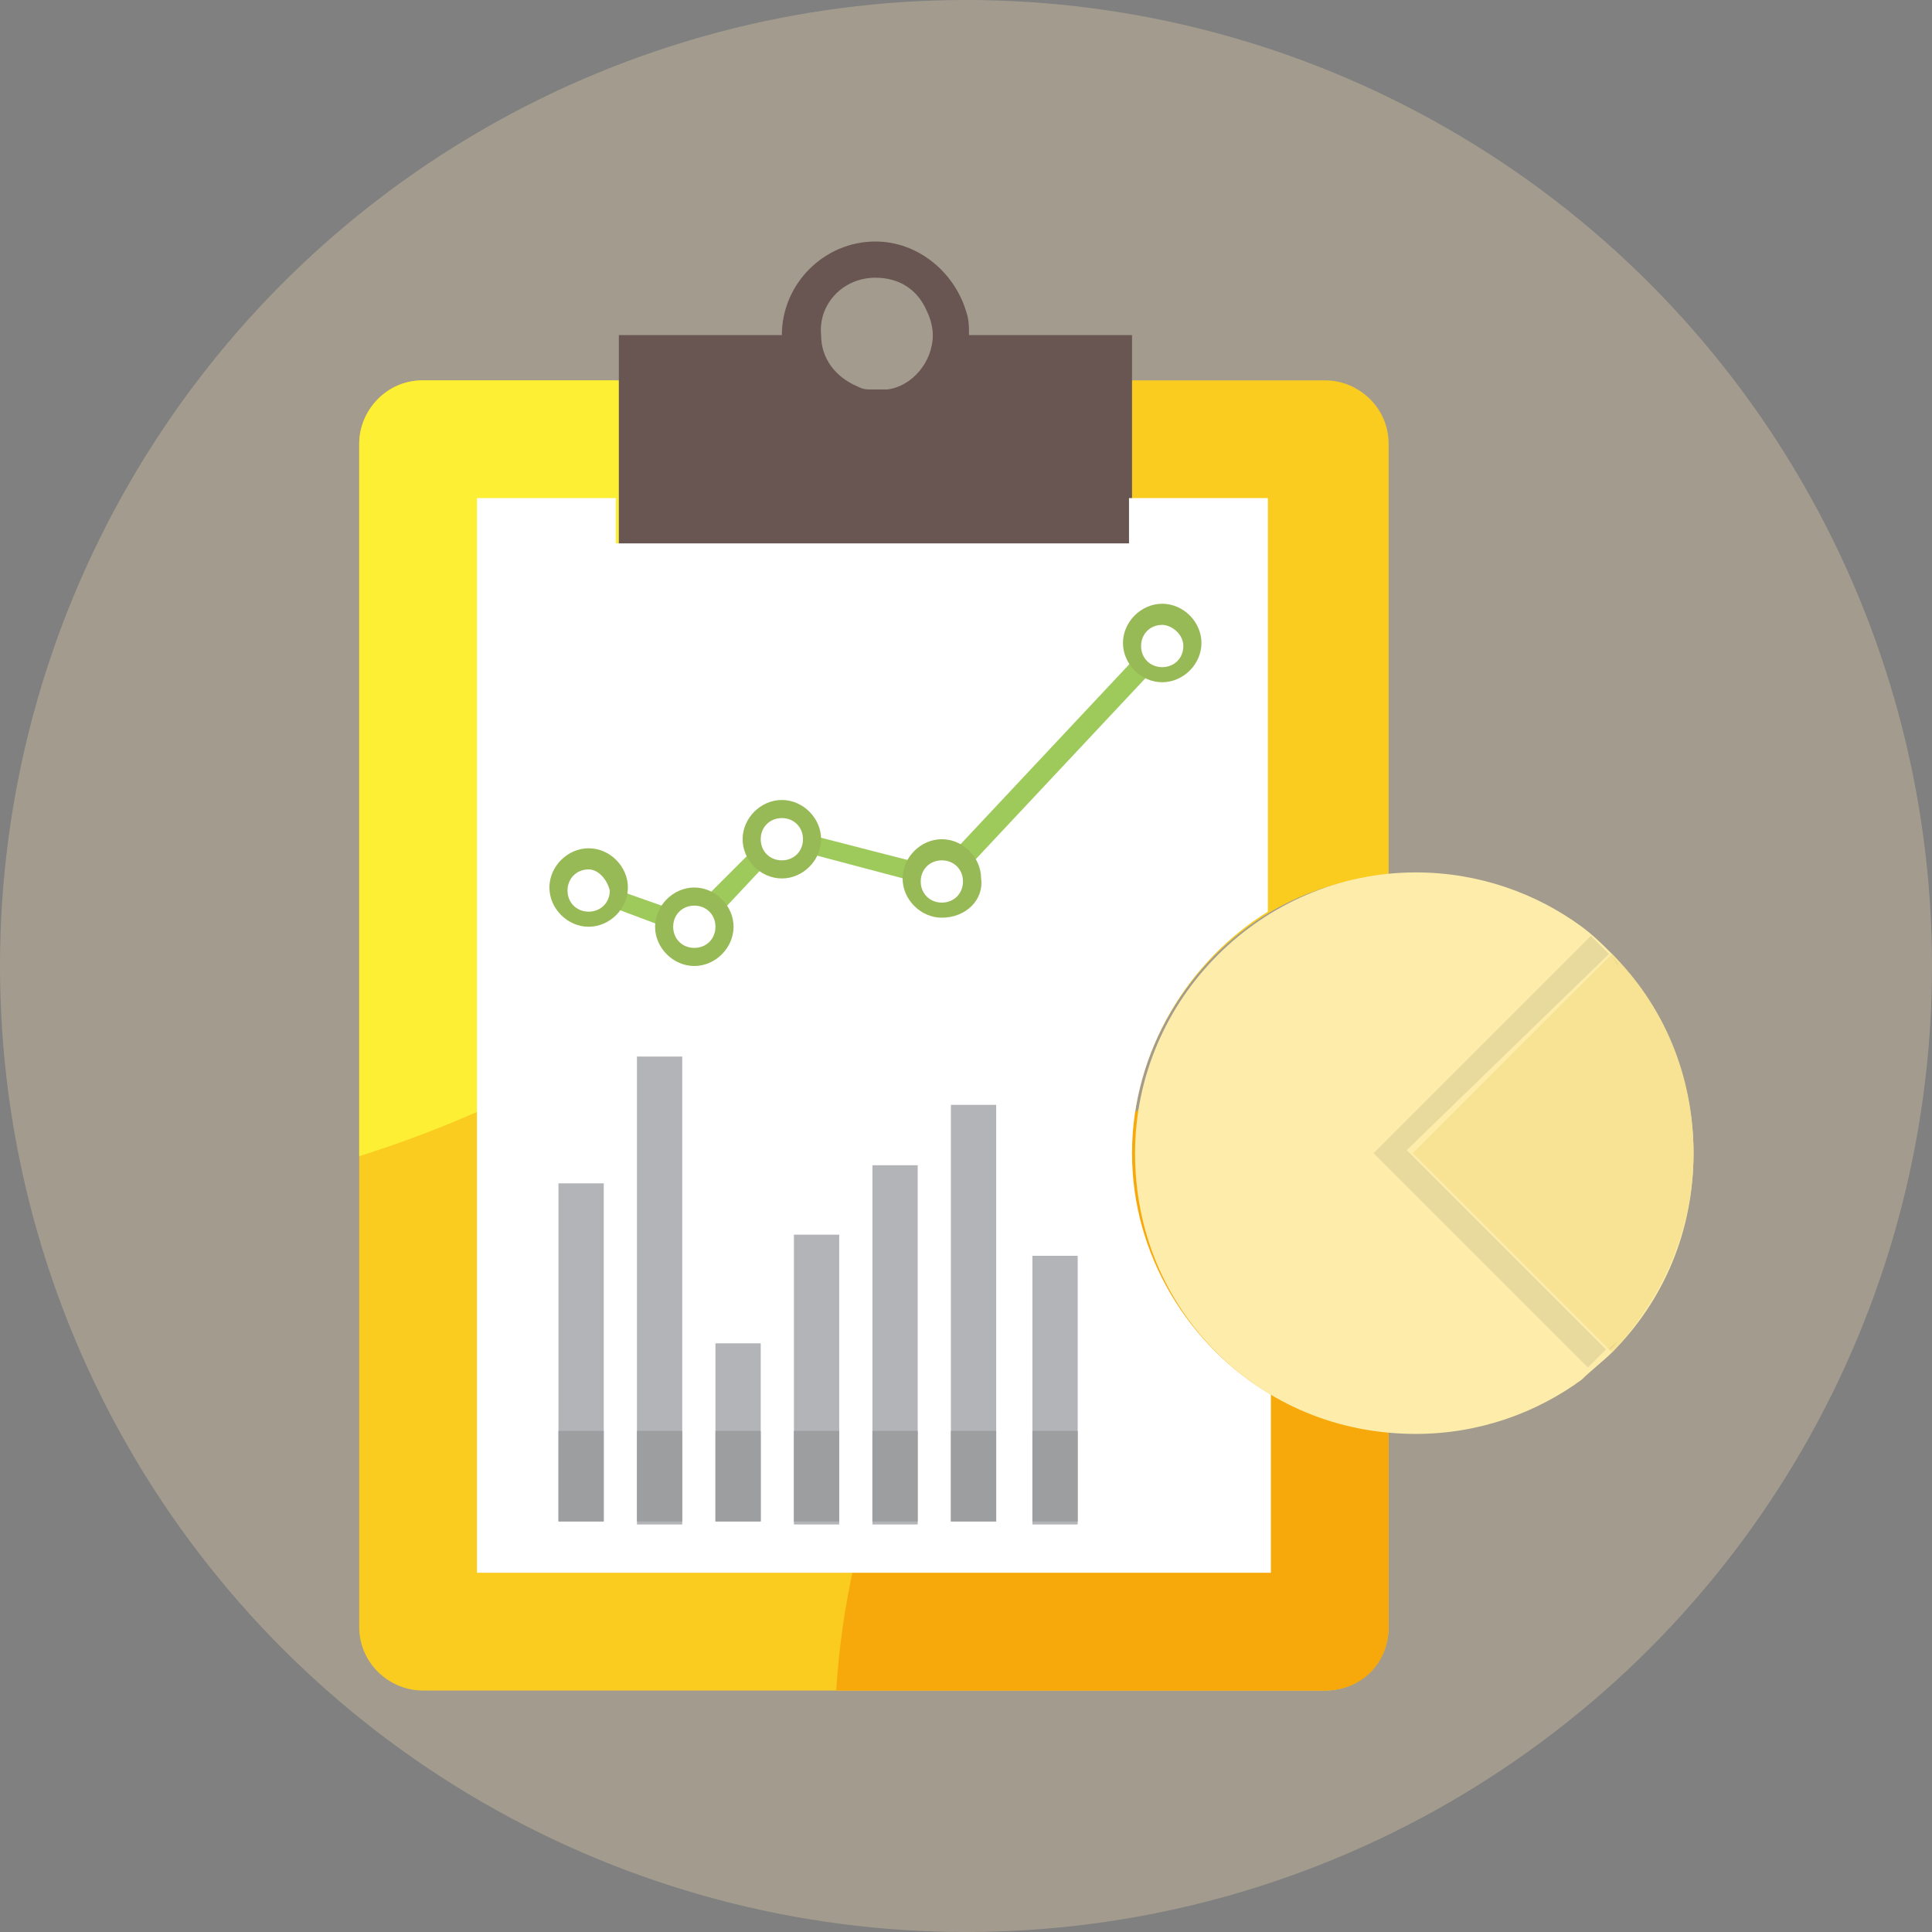 <svg id="Layer_1" style="enable-background:new 0 0 64 64;" version="1.1" viewBox="0 0 64 64" xml:space="preserve" xmlns="http://www.w3.org/2000/svg" xmlns:xlink="http://www.w3.org/1999/xlink"><rect x="0" y="0" width="64" height="64" fill="#808080" stroke="none"/><style type="text/css">
	.st0{fill:#62BEE7;}
	.st1{fill:#474E5E;}
	.st2{fill:#F3EEE4;}
	.st3{fill:#FFFFFF;}
	.st4{fill:#E8DCCA;}
	.st5{opacity:0.1;fill:#231F20;}
	.st6{fill:#506268;}
	.st7{fill:#EB5151;}
	.st8{fill:#C64444;}
	.st9{fill:#9CCB5B;}
	.st10{fill:#404A4C;}
	.st11{fill:#676767;}
	.st12{fill:#E0E1E5;}
	.st13{fill:#9D9EA0;}
	.st14{fill:#B3B4B7;}
	.st15{opacity:0.1;}
	.st16{fill:#231F20;}
	.st17{fill:#FACC20;}
	.st18{fill:#FDEF34;}
	.st19{fill:#F7A90B;}
	.st20{fill:#20B8EA;}
	.st21{fill:#00A8EA;}
	.st22{fill:#33D3F4;}
	.st23{opacity:0.25;fill:#FFFFFF;}
	.st24{fill:#CACBCE;}
	.st25{fill:#2E3545;}
	.st26{fill:#8DAF4A;}
	.st27{fill:#F9C2AF;}
	.st28{fill:#AFDDF4;}
	.st29{fill:#677177;}
	.st30{fill:#FFEDB3;}
	.st31{fill:#695652;}
	.st32{fill:#30A7BF;}
	.st33{fill:#4D5556;}
	.st34{opacity:0.35;}
	.st35{fill:#FFCB04;}
	.st36{fill:#99E9FA;}
	.st37{opacity:0.2;}
	.st38{opacity:3.000000e-02;}
	.st39{fill:#9ECA5B;}
	.st40{fill:#98BA56;}
	.st41{fill:#40EEFF;}
	.st42{fill:#FF6A52;}
	.st43{opacity:0.1;fill:#FFFFFF;}
	.st44{opacity:0.4;}
	.st45{fill:#57606D;}
	.st46{fill:#BACA5B;}
	.st47{opacity:0.25;}
	.st48{opacity:5.000000e-02;fill:#231F20;}
	.st49{opacity:0.2;fill:#FFFFFF;}
	.st50{opacity:0.3;}
	.st51{fill:#FFD82F;}
	.st52{fill:#F4C121;}
	.st53{fill:#EF9D0A;}
	.st54{fill:#F9E532;}
	.st55{fill:#F4C01E;}
	.st56{fill:#FFE14D;}
	.st57{fill:#B7C156;}
	.st58{fill:#DBA92C;}
	.st59{fill:#363D4D;}
	.st60{fill:#3F4656;}
	.st61{fill:#463E33;}
	.st62{fill:none;}
	.st63{opacity:4.000000e-02;}
	.st64{fill:#4DB6AC;}
	.st65{fill:#CADE49;}
	.st66{fill:#9FD343;}
	.st67{fill:#AAD643;}
	.st68{fill:#82C736;}
	.st69{opacity:0.3;fill:#FFFFFF;}
	.st70{fill:#FFD640;}
	.st71{opacity:0.5;}
	.st72{opacity:0.6;}
</style><g><circle cx="32" cy="32" r="32" fill="#a39c8e" opacity="1" original-fill="#b6e2d3"></circle><g><g><path d="M37.5,38.2c0,3.4,1.9,6.4,4.6,8c1.2,0.7,2.5,1.1,3.9,1.2v6.5c0,1.1-0.9,2.1-2.1,2.1H14     c-1.1,0-2.1-0.9-2.1-2.1V14.7c0-1.1,0.9-2.1,2.1-2.1h6.4v5.4h17v-5.4h6.5c1.1,0,2.1,0.9,2.1,2.1V29c-1.4,0.1-2.7,0.5-3.9,1.2     C39.4,31.8,37.5,34.8,37.5,38.2z" fill="#facc20" opacity="1" original-fill="#facc20"></path></g><path d="M35.6,16.5c-4.2,10.4-12.9,18.4-23.7,21.8V14.7c0-1.1,0.9-2.1,2.1-2.1h7.2v3.9H35.6z" fill="#fdef34" opacity="1" original-fill="#fdef34"></path><path d="M46,32.2v21.7c0,1.2-0.9,2.1-2.1,2.1H27.7C28.4,44.9,35.9,35.6,46,32.2z" fill="#f7a90b" opacity="1" original-fill="#f7a90b"></path><g><path d="M32.1,11.1c0-0.3,0-0.5-0.1-0.8C31.6,9,30.4,8,29,8c-1.7,0-3.1,1.4-3.1,3.1h-5.4v7h17v-7H32.1z M29,9.2     c0.8,0,1.4,0.4,1.7,1.1c0.1,0.2,0.2,0.5,0.2,0.8c0,0.9-0.7,1.7-1.5,1.8c-0.1,0-0.2,0-0.3,0c-0.1,0-0.2,0-0.3,0     c-0.1,0-0.2,0-0.4-0.1c-0.7-0.3-1.2-0.9-1.2-1.7C27.1,10.1,27.9,9.2,29,9.2z" fill="#695652" opacity="1" original-fill="#695652"></path></g><g><path d="M37.5,38.2c0,3.4,1.9,6.4,4.6,8v5.9H15.8V16.5h4.6v1.5h17v-1.5h4.6v13.7C39.4,31.8,37.5,34.8,37.5,38.2z" fill="#ffffff" opacity="1" original-fill="#ffffff"></path></g><path d="M56.1,38.2c0,2.6-1,4.9-2.7,6.6h0c-0.3,0.3-0.7,0.6-1,0.9c-1.5,1.1-3.4,1.8-5.5,1.8c-2.6,0-4.9-1-6.6-2.7    c-1.7-1.7-2.7-4-2.7-6.6c0-5.1,4.2-9.3,9.3-9.3c2.1,0,4,0.7,5.5,1.8c0.4,0.3,0.7,0.6,1,0.9C55,33.3,56.1,35.6,56.1,38.2z" fill="#feedaa" opacity="1" original-fill="#feedaa"></path><g><rect height="11.2" width="1.5" x="18.5" y="39.2" fill="#b3b4b7" opacity="1" original-fill="#b3b4b7"></rect><rect height="15.5" width="1.5" x="21.1" y="35" fill="#b3b4b7" opacity="1" original-fill="#b3b4b7"></rect><rect height="5.9" width="1.5" x="23.7" y="44.5" fill="#b3b4b7" opacity="1" original-fill="#b3b4b7"></rect><rect height="9.6" width="1.5" x="26.3" y="40.9" fill="#b3b4b7" opacity="1" original-fill="#b3b4b7"></rect><rect height="11.9" width="1.5" x="28.9" y="38.6" fill="#b3b4b7" opacity="1" original-fill="#b3b4b7"></rect><rect height="13.8" width="1.5" x="31.5" y="36.6" fill="#b3b4b7" opacity="1" original-fill="#b3b4b7"></rect><rect height="8.9" width="1.5" x="34.2" y="41.6" fill="#b3b4b7" opacity="1" original-fill="#b3b4b7"></rect></g><g><rect height="3" width="1.5" x="18.5" y="47.4" fill="#9d9ea0" opacity="1" original-fill="#9d9ea0"></rect><rect height="3" width="1.5" x="21.1" y="47.4" fill="#9d9ea0" opacity="1" original-fill="#9d9ea0"></rect><rect height="3" width="1.5" x="23.7" y="47.4" fill="#9d9ea0" opacity="1" original-fill="#9d9ea0"></rect><rect height="3" width="1.5" x="26.3" y="47.4" fill="#9d9ea0" opacity="1" original-fill="#9d9ea0"></rect><rect height="3" width="1.5" x="28.9" y="47.4" fill="#9d9ea0" opacity="1" original-fill="#9d9ea0"></rect><rect height="3" width="1.5" x="31.5" y="47.4" fill="#9d9ea0" opacity="1" original-fill="#9d9ea0"></rect><rect height="3" width="1.5" x="34.2" y="47.4" fill="#9d9ea0" opacity="1" original-fill="#9d9ea0"></rect></g><g><g><g><path d="M25,28.1l-1.6,1.6c0.2,0.1,0.4,0.3,0.5,0.5l1.5-1.6C25.2,28.5,25.1,28.4,25,28.1z" fill="#9eca5b" opacity="1" original-fill="#9eca5b"></path></g><g><path d="M30.3,29.2C30.3,29.2,30.3,29.1,30.3,29.2c0-0.3,0.1-0.5,0.2-0.6l-3.5-0.9c0,0,0,0.1,0,0.1       c0,0.2-0.1,0.4-0.1,0.5L30.3,29.2z" fill="#9eca5b" opacity="1" original-fill="#9eca5b"></path></g><g><path d="M37.6,21.8C37.6,21.9,37.6,21.9,37.6,21.8l-6,6.4c0.2,0.1,0.4,0.3,0.5,0.5l6-6.4c0,0,0,0,0-0.1       C37.9,22.2,37.8,22,37.6,21.8z" fill="#9eca5b" opacity="1" original-fill="#9eca5b"></path></g><g><path d="M22,30.7c0-0.2,0.1-0.4,0.2-0.6l-1.7-0.6c0,0,0,0,0,0c0,0.2-0.1,0.4-0.2,0.6c0,0,0,0,0.1,0L22,30.7       C22,30.7,22,30.7,22,30.7z" fill="#9eca5b" opacity="1" original-fill="#9eca5b"></path></g></g><g><path d="M19.5,30.7c-0.7,0-1.3-0.6-1.3-1.3c0-0.7,0.6-1.3,1.3-1.3c0.7,0,1.3,0.6,1.3,1.3      C20.8,30.1,20.2,30.7,19.5,30.7z M19.5,28.8c-0.4,0-0.7,0.3-0.7,0.7c0,0.4,0.3,0.7,0.7,0.7c0.4,0,0.7-0.3,0.7-0.7      C20.1,29.1,19.8,28.8,19.5,28.8z" fill="#98ba56" opacity="1" original-fill="#98ba56"></path></g><g><path d="M23,32c-0.7,0-1.3-0.6-1.3-1.3c0-0.7,0.6-1.3,1.3-1.3s1.3,0.6,1.3,1.3C24.3,31.4,23.7,32,23,32z M23,30      c-0.4,0-0.7,0.3-0.7,0.7c0,0.4,0.3,0.7,0.7,0.7c0.4,0,0.7-0.3,0.7-0.7C23.7,30.3,23.4,30,23,30z" fill="#98ba56" opacity="1" original-fill="#98ba56"></path></g><g><path d="M25.9,29.1c-0.7,0-1.3-0.6-1.3-1.3s0.6-1.3,1.3-1.3s1.3,0.6,1.3,1.3S26.6,29.1,25.9,29.1z M25.9,27.1      c-0.4,0-0.7,0.3-0.7,0.7s0.3,0.7,0.7,0.7c0.4,0,0.7-0.3,0.7-0.7S26.3,27.1,25.9,27.1z" fill="#98ba56" opacity="1" original-fill="#98ba56"></path></g><g><path d="M31.2,30.4c-0.7,0-1.3-0.6-1.3-1.3c0-0.7,0.6-1.3,1.3-1.3c0.7,0,1.3,0.6,1.3,1.3      C32.6,29.8,32,30.4,31.2,30.4z M31.2,28.5c-0.4,0-0.7,0.3-0.7,0.7c0,0.4,0.3,0.7,0.7,0.7c0.4,0,0.7-0.3,0.7-0.7      C31.9,28.8,31.6,28.5,31.2,28.5z" fill="#98ba56" opacity="1" original-fill="#98ba56"></path></g><g><path d="M38.5,22.6c-0.7,0-1.3-0.6-1.3-1.3c0-0.7,0.6-1.3,1.3-1.3s1.3,0.6,1.3,1.3C39.8,22,39.2,22.6,38.5,22.6z       M38.5,20.7c-0.4,0-0.7,0.3-0.7,0.7s0.3,0.7,0.7,0.7c0.4,0,0.7-0.3,0.7-0.7S38.8,20.7,38.5,20.7z" fill="#98ba56" opacity="1" original-fill="#98ba56"></path></g></g><path d="M56.1,38.2c0-2.6-1-4.9-2.7-6.6l-6.6,6.6l6.6,6.6C55,43.1,56.1,40.8,56.1,38.2z" fill="#f7e393" opacity="1" original-fill="#f7e393"></path><g class="st15"><path d="M53.6,44.4c-0.1,0.1-0.2,0.2-0.3,0.3h0C53.4,44.7,53.5,44.5,53.6,44.4L53.6,44.4z" fill="#231f20" opacity="1" original-fill="#231f20"></path><path d="M53.3,31.6c-0.2-0.2-0.4-0.4-0.6-0.6l-7.2,7.2l7.1,7.1c0.2-0.2,0.4-0.4,0.6-0.6l-6.6-6.6L53.3,31.6     c0.1,0.1,0.2,0.2,0.3,0.4l0,0C53.6,31.9,53.5,31.8,53.3,31.6z" fill="#231f20" opacity="1" original-fill="#231f20"></path></g></g></g></svg>